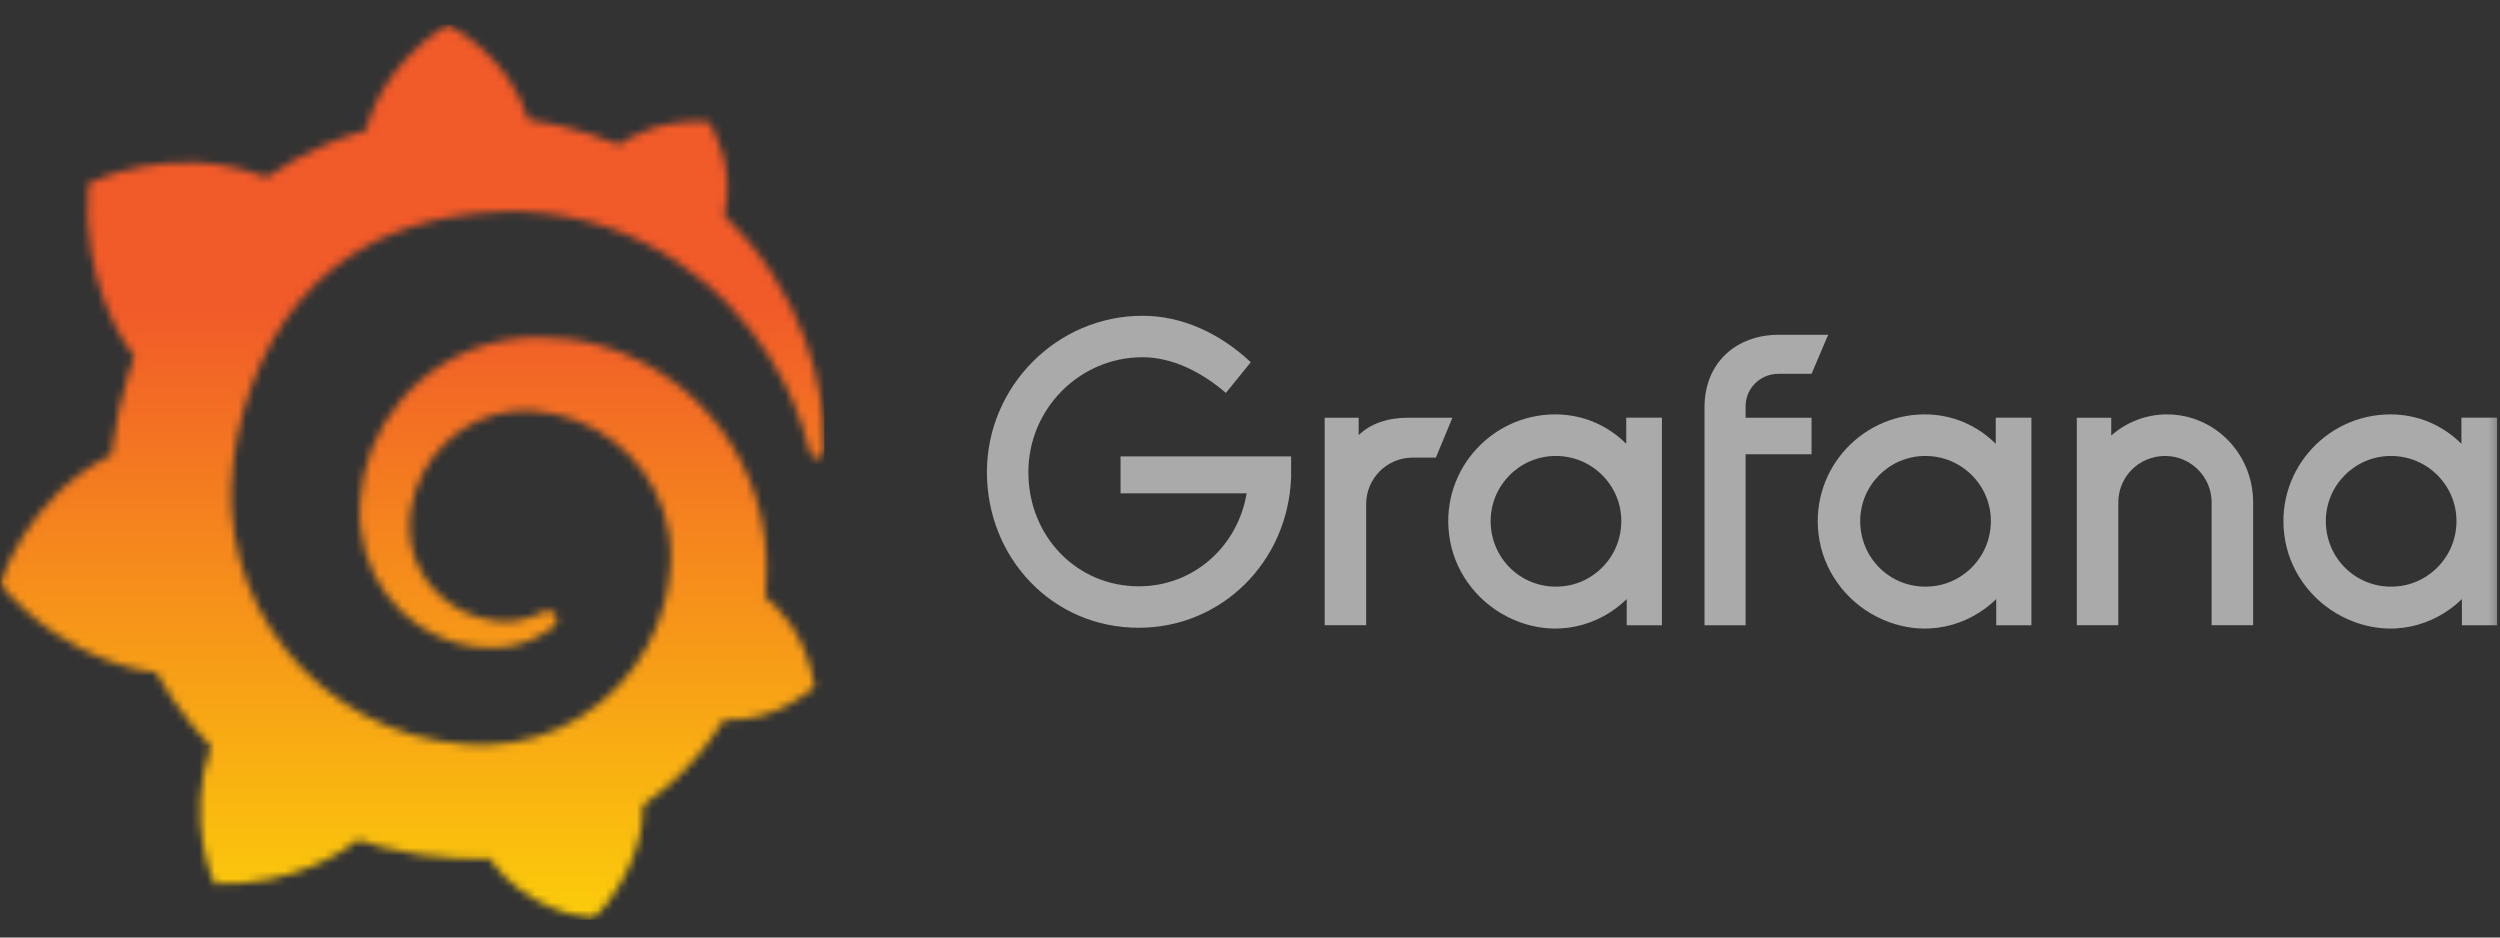 <svg width="320" height="120" viewBox="0 0 320 120" fill="none" xmlns="http://www.w3.org/2000/svg">
<rect x="0" y="0" width="320" height="120" fill="#333333" stroke="none"/>
<mask id="mask0_1_352" style="mask-type:luminance" maskUnits="userSpaceOnUse" x="0" y="3" width="320" height="115">
<path d="M319.767 3.011H0V117.638H319.767V3.011Z" fill="white"/>
</mask>
<g mask="url(#mask0_1_352)">
<path d="M165.256 61.178C164.837 71.958 156.334 80.354 145.768 80.354C134.616 80.354 126.326 71.326 126.326 60.44C126.326 49.447 135.301 40.419 146.24 40.419C151.18 40.419 156.014 42.543 160.102 46.364L156.913 50.292C153.776 47.582 150.008 45.725 146.24 45.725C138.217 45.725 131.632 52.31 131.632 60.44C131.632 68.669 137.844 75.048 145.761 75.048C152.878 75.048 158.458 69.841 159.569 63.15H143.431V58.423H165.263V61.178H165.256Z" fill="#AAAAAA"/>
<path d="M183.792 58.575H180.816C177.527 58.575 174.87 61.24 174.87 64.52V80.027H169.557V53.467H173.911V55.697C175.342 54.267 177.626 53.467 180.176 53.467H185.909L183.792 58.575Z" fill="#AAAAAA"/>
<path d="M212.734 80.034H208.22V76.685C204.726 80.095 199.222 81.732 193.642 79.281C189.509 77.461 186.433 73.693 185.611 69.247C184.028 60.66 190.635 53.041 199.078 53.041C202.633 53.041 205.822 54.471 208.159 56.808V53.459H212.727V80.034H212.734ZM207.299 68.661C208.555 63.264 204.467 58.362 199.138 58.362C194.517 58.362 190.803 62.13 190.803 66.697C190.803 71.866 195.348 75.863 200.63 74.964C203.881 74.408 206.553 71.881 207.299 68.661Z" fill="#AAAAAA"/>
<path d="M223.438 51.99V53.474H231.88V58.149H223.438V80.034H218.177V52.15C218.177 46.303 222.372 42.855 227.632 42.855H234.004L231.88 47.849H227.64C225.303 47.849 223.438 49.706 223.438 51.99Z" fill="#AAAAAA"/>
<path d="M260.03 80.034H255.516V76.685C252.022 80.095 246.518 81.732 240.938 79.281C236.805 77.461 233.729 73.693 232.907 69.247C231.324 60.66 237.931 53.041 246.374 53.041C249.929 53.041 253.118 54.471 255.455 56.808V53.459H260.022V80.034H260.03ZM254.603 68.661C255.859 63.264 251.771 58.362 246.442 58.362C241.821 58.362 238.106 62.13 238.106 66.697C238.106 71.866 242.651 75.863 247.934 74.964C251.177 74.408 253.856 71.881 254.603 68.661Z" fill="#AAAAAA"/>
<path d="M288.402 64.307V80.027H283.089V64.307C283.089 61.01 280.379 58.362 277.143 58.362C273.794 58.362 271.145 61.018 271.145 64.307V80.027H265.831V53.467H270.239V55.751C272.149 54.053 274.7 53.041 277.356 53.041C283.515 53.048 288.402 58.095 288.402 64.307Z" fill="#AAAAAA"/>
<path d="M319.636 80.034H315.122V76.685C311.628 80.095 306.124 81.732 300.544 79.281C296.411 77.461 293.335 73.693 292.513 69.247C290.93 60.66 297.537 53.041 305.979 53.041C309.535 53.041 312.724 54.471 315.061 56.808V53.459H319.628V80.034H319.636ZM314.201 68.661C315.457 63.264 311.369 58.362 306.04 58.362C301.419 58.362 297.705 62.13 297.705 66.697C297.705 71.866 302.249 75.863 307.532 74.964C310.775 74.408 313.455 71.881 314.201 68.661Z" fill="#AAAAAA"/>
<mask id="mask1_1_352" style="mask-type:luminance" maskUnits="userSpaceOnUse" x="0" y="3" width="106" height="115">
<path d="M46.989 16.23C46.989 16.23 46.949 16.396 46.897 16.678C46.419 16.816 45.942 16.949 45.465 17.104C44.803 17.305 44.153 17.547 43.492 17.783C42.842 18.036 42.18 18.289 41.536 18.576C40.236 19.134 38.947 19.761 37.688 20.469C36.468 21.154 35.266 21.907 34.098 22.724C33.932 22.643 33.799 22.586 33.799 22.586C21.875 18.03 11.286 23.512 11.286 23.512C10.319 36.195 16.048 44.191 17.181 45.64C16.9 46.422 16.635 47.216 16.393 48.016C15.513 50.892 14.852 53.842 14.444 56.891C14.386 57.328 14.334 57.771 14.283 58.214C3.267 63.655 0 74.809 0 74.809C9.198 85.387 19.919 86.043 19.919 86.043C19.931 86.037 19.937 86.025 19.948 86.02C21.311 88.453 22.887 90.771 24.665 92.928C25.407 93.831 26.189 94.706 27 95.551C23.647 105.14 27.472 113.118 27.472 113.118C37.711 113.503 44.435 108.637 45.85 107.516C46.868 107.86 47.904 108.166 48.945 108.436C52.091 109.247 55.312 109.724 58.533 109.862C59.339 109.897 60.144 109.914 60.943 109.908H61.334L61.588 109.903L62.094 109.885L62.594 109.862L62.606 109.879C67.426 116.759 75.91 117.731 75.91 117.731C81.944 111.369 82.289 105.059 82.289 103.696C82.289 103.696 82.289 103.65 82.289 103.604C82.289 103.489 82.284 103.414 82.284 103.414C82.278 103.316 82.278 103.224 82.266 103.121C83.532 102.235 84.74 101.28 85.885 100.256C88.3 98.07 90.412 95.586 92.16 92.899C92.327 92.646 92.488 92.393 92.643 92.134C99.471 92.525 104.286 87.907 104.286 87.907C103.152 80.791 99.097 77.323 98.251 76.667C98.251 76.667 98.217 76.638 98.165 76.603C98.119 76.569 98.085 76.546 98.085 76.546C98.044 76.517 97.993 76.483 97.935 76.448C97.975 76.017 98.016 75.591 98.038 75.165C98.091 74.401 98.108 73.63 98.113 72.871L98.108 72.301L98.102 72.014V71.869C98.102 71.674 98.096 71.749 98.096 71.674L98.073 71.197L98.038 70.553C98.027 70.328 98.01 70.138 97.993 69.937C97.975 69.741 97.958 69.54 97.935 69.344L97.866 68.752L97.785 68.165C97.671 67.383 97.521 66.607 97.343 65.841C96.629 62.776 95.433 59.865 93.851 57.248C92.269 54.63 90.302 52.313 88.087 50.362C85.873 48.407 83.388 46.837 80.782 45.663C78.177 44.49 75.439 43.736 72.712 43.391C71.349 43.213 69.992 43.144 68.645 43.161L68.145 43.172L68.019 43.178C67.984 43.178 67.829 43.184 67.846 43.184L67.639 43.196L67.138 43.23C66.949 43.242 66.753 43.259 66.586 43.276C65.896 43.345 65.211 43.437 64.532 43.564C61.829 44.07 59.276 45.048 57.026 46.394C54.777 47.74 52.822 49.425 51.228 51.334C49.641 53.239 48.404 55.35 47.553 57.535C46.701 59.721 46.224 61.976 46.092 64.167C46.057 64.714 46.045 65.261 46.057 65.801C46.057 65.934 46.063 66.072 46.069 66.204L46.086 66.641C46.103 66.906 46.126 67.165 46.149 67.423C46.258 68.533 46.46 69.597 46.759 70.627C47.351 72.681 48.306 74.539 49.48 76.114C50.653 77.696 52.056 79.002 53.546 80.02C55.036 81.039 56.63 81.769 58.206 82.235C59.788 82.701 61.357 82.902 62.836 82.897C63.02 82.897 63.204 82.891 63.388 82.885C63.486 82.885 63.584 82.874 63.681 82.874C63.779 82.868 63.877 82.862 63.975 82.856C64.13 82.839 64.291 82.827 64.447 82.81C64.481 82.81 64.532 82.799 64.579 82.793L64.723 82.776C64.82 82.764 64.912 82.747 65.01 82.736C65.206 82.712 65.373 82.672 65.545 82.643C65.718 82.609 65.89 82.574 66.063 82.528C66.402 82.453 66.73 82.35 67.058 82.252C67.702 82.039 68.306 81.78 68.87 81.493C69.433 81.205 69.951 80.877 70.434 80.538C70.572 80.44 70.705 80.337 70.837 80.233C71.355 79.831 71.435 79.071 71.021 78.565C70.659 78.122 70.037 78.007 69.543 78.283C69.422 78.352 69.295 78.416 69.169 78.479C68.737 78.686 68.289 78.881 67.811 79.037C67.334 79.186 66.839 79.313 66.322 79.405C66.063 79.44 65.804 79.48 65.539 79.503C65.407 79.52 65.275 79.525 65.137 79.525C65.004 79.531 64.861 79.543 64.74 79.537C64.613 79.537 64.487 79.531 64.354 79.531C64.193 79.525 64.032 79.514 63.871 79.508C63.871 79.508 63.791 79.508 63.854 79.503L63.802 79.497L63.693 79.485C63.618 79.48 63.549 79.474 63.474 79.463C63.33 79.445 63.187 79.428 63.043 79.405C61.887 79.244 60.713 78.905 59.586 78.393C58.453 77.881 57.371 77.179 56.394 76.299C55.415 75.424 54.564 74.366 53.897 73.169C53.23 71.979 52.764 70.65 52.545 69.258C52.436 68.562 52.39 67.843 52.407 67.141C52.419 66.946 52.425 66.756 52.436 66.56C52.436 66.612 52.442 66.526 52.442 66.526L52.447 66.457L52.459 66.313C52.465 66.215 52.476 66.123 52.488 66.025C52.528 65.646 52.586 65.261 52.655 64.887C53.19 61.855 54.708 58.898 57.055 56.65C57.642 56.092 58.274 55.568 58.947 55.108C59.62 54.648 60.34 54.234 61.087 53.889C61.835 53.543 62.617 53.262 63.417 53.043C64.216 52.83 65.039 52.687 65.873 52.612C66.287 52.577 66.707 52.56 67.127 52.56C67.236 52.56 67.322 52.566 67.409 52.566L67.748 52.577L67.961 52.583C68.047 52.583 67.961 52.583 68.001 52.589L68.087 52.594L68.427 52.617C69.33 52.692 70.233 52.819 71.119 53.02C72.897 53.417 74.622 54.067 76.233 54.959C79.454 56.742 82.198 59.531 83.882 62.897C84.734 64.57 85.321 66.376 85.62 68.24C85.689 68.706 85.747 69.178 85.787 69.65L85.815 70.006L85.833 70.362C85.838 70.483 85.838 70.599 85.844 70.719C85.844 70.834 85.85 70.967 85.85 71.053V71.358L85.844 71.703C85.833 71.933 85.815 72.307 85.804 72.537C85.764 73.049 85.723 73.566 85.654 74.078C85.591 74.585 85.505 75.091 85.413 75.597C85.309 76.097 85.206 76.598 85.073 77.093C84.826 78.087 84.504 79.06 84.13 80.015C83.377 81.924 82.37 83.736 81.156 85.41C78.723 88.752 75.404 91.484 71.631 93.199C69.744 94.05 67.754 94.677 65.706 95.016C64.682 95.189 63.647 95.292 62.612 95.327L62.422 95.333H62.255L61.921 95.338H61.409H61.156C61.3 95.338 61.139 95.333 61.139 95.333L61.035 95.327C60.478 95.315 59.925 95.286 59.373 95.246C57.159 95.079 54.967 94.688 52.844 94.067C50.722 93.451 48.663 92.629 46.713 91.593C42.819 89.511 39.339 86.658 36.612 83.218C35.243 81.504 34.047 79.664 33.057 77.725C32.068 75.787 31.291 73.757 30.716 71.68C30.147 69.603 29.79 67.475 29.652 65.335L29.629 64.933L29.623 64.835V64.749L29.617 64.57L29.606 64.219L29.6 64.133V64.012V63.765L29.595 63.264V63.167C29.595 63.184 29.595 63.184 29.595 63.132V62.937C29.595 62.678 29.606 62.413 29.612 62.154C29.652 61.096 29.738 60.009 29.876 58.922C30.014 57.834 30.193 56.742 30.417 55.654C30.641 54.573 30.906 53.498 31.205 52.445C31.809 50.334 32.563 48.286 33.454 46.353C35.243 42.482 37.59 39.071 40.408 36.322C41.11 35.632 41.841 34.981 42.6 34.372C43.359 33.762 44.147 33.198 44.958 32.669C45.764 32.134 46.598 31.651 47.455 31.202C47.881 30.972 48.318 30.771 48.755 30.558C48.973 30.46 49.198 30.363 49.416 30.265C49.635 30.167 49.859 30.069 50.083 29.983C50.975 29.603 51.895 29.287 52.816 28.988C53.052 28.919 53.281 28.844 53.512 28.775C53.742 28.7 53.983 28.648 54.213 28.579C54.679 28.447 55.157 28.338 55.628 28.217C55.864 28.154 56.106 28.113 56.342 28.062C56.583 28.01 56.819 27.958 57.061 27.912C57.302 27.866 57.544 27.826 57.78 27.78L58.142 27.717L58.505 27.659C58.746 27.625 58.987 27.584 59.229 27.55C59.499 27.504 59.776 27.481 60.046 27.441C60.27 27.412 60.633 27.372 60.857 27.343C61.03 27.326 61.196 27.308 61.369 27.291L61.708 27.256L61.881 27.239L62.082 27.228C62.358 27.21 62.629 27.193 62.905 27.176L63.313 27.147C63.313 27.147 63.463 27.141 63.33 27.141L63.417 27.136L63.589 27.13C63.825 27.118 64.055 27.107 64.291 27.095C65.223 27.067 66.149 27.067 67.063 27.095C68.898 27.17 70.699 27.372 72.448 27.694C75.951 28.344 79.246 29.471 82.226 30.944C85.212 32.404 87.886 34.199 90.21 36.149C90.354 36.27 90.497 36.397 90.642 36.517C90.785 36.644 90.924 36.765 91.061 36.891C91.343 37.139 91.614 37.397 91.884 37.645C92.154 37.898 92.413 38.157 92.678 38.41C92.931 38.669 93.19 38.922 93.437 39.186C94.421 40.227 95.335 41.286 96.158 42.35C97.809 44.472 99.126 46.612 100.179 48.637C100.247 48.764 100.311 48.89 100.374 49.017C100.437 49.143 100.501 49.27 100.558 49.396C100.679 49.644 100.805 49.891 100.915 50.138C101.03 50.386 101.145 50.627 101.254 50.869C101.357 51.111 101.461 51.352 101.565 51.582C101.956 52.531 102.313 53.428 102.606 54.286C103.089 55.66 103.44 56.903 103.716 57.978C103.825 58.41 104.234 58.697 104.677 58.657C105.137 58.617 105.488 58.237 105.499 57.777C105.522 56.621 105.493 55.258 105.361 53.704C105.188 51.783 104.861 49.557 104.211 47.113C103.572 44.668 102.623 41.993 101.243 39.215C99.856 36.443 98.05 33.555 95.703 30.765C94.789 29.672 93.788 28.591 92.706 27.538C94.317 21.131 90.745 15.574 90.745 15.574C84.579 15.188 80.656 17.489 79.201 18.542C78.959 18.439 78.711 18.335 78.465 18.231C77.412 17.806 76.336 17.409 75.226 17.058C74.116 16.707 72.982 16.385 71.826 16.115C70.665 15.844 69.485 15.614 68.283 15.43C68.07 15.401 67.863 15.373 67.65 15.338C64.97 6.744 57.245 3.149 57.245 3.149C48.628 8.585 46.989 16.23 46.989 16.23Z" fill="white"/>
</mask>
<g mask="url(#mask1_1_352)">
<path d="M105.516 3.13H0V117.729H105.516V3.13Z" fill="url(#paint0_linear_1_352)"/>
</g>
</g>
<defs>
<linearGradient id="paint0_linear_1_352" x1="52.746" y1="143.504" x2="52.746" y2="38.806" gradientUnits="userSpaceOnUse">
<stop stop-color="#FFF200"/>
<stop offset="1" stop-color="#F15A29"/>
</linearGradient>
</defs>
</svg>
